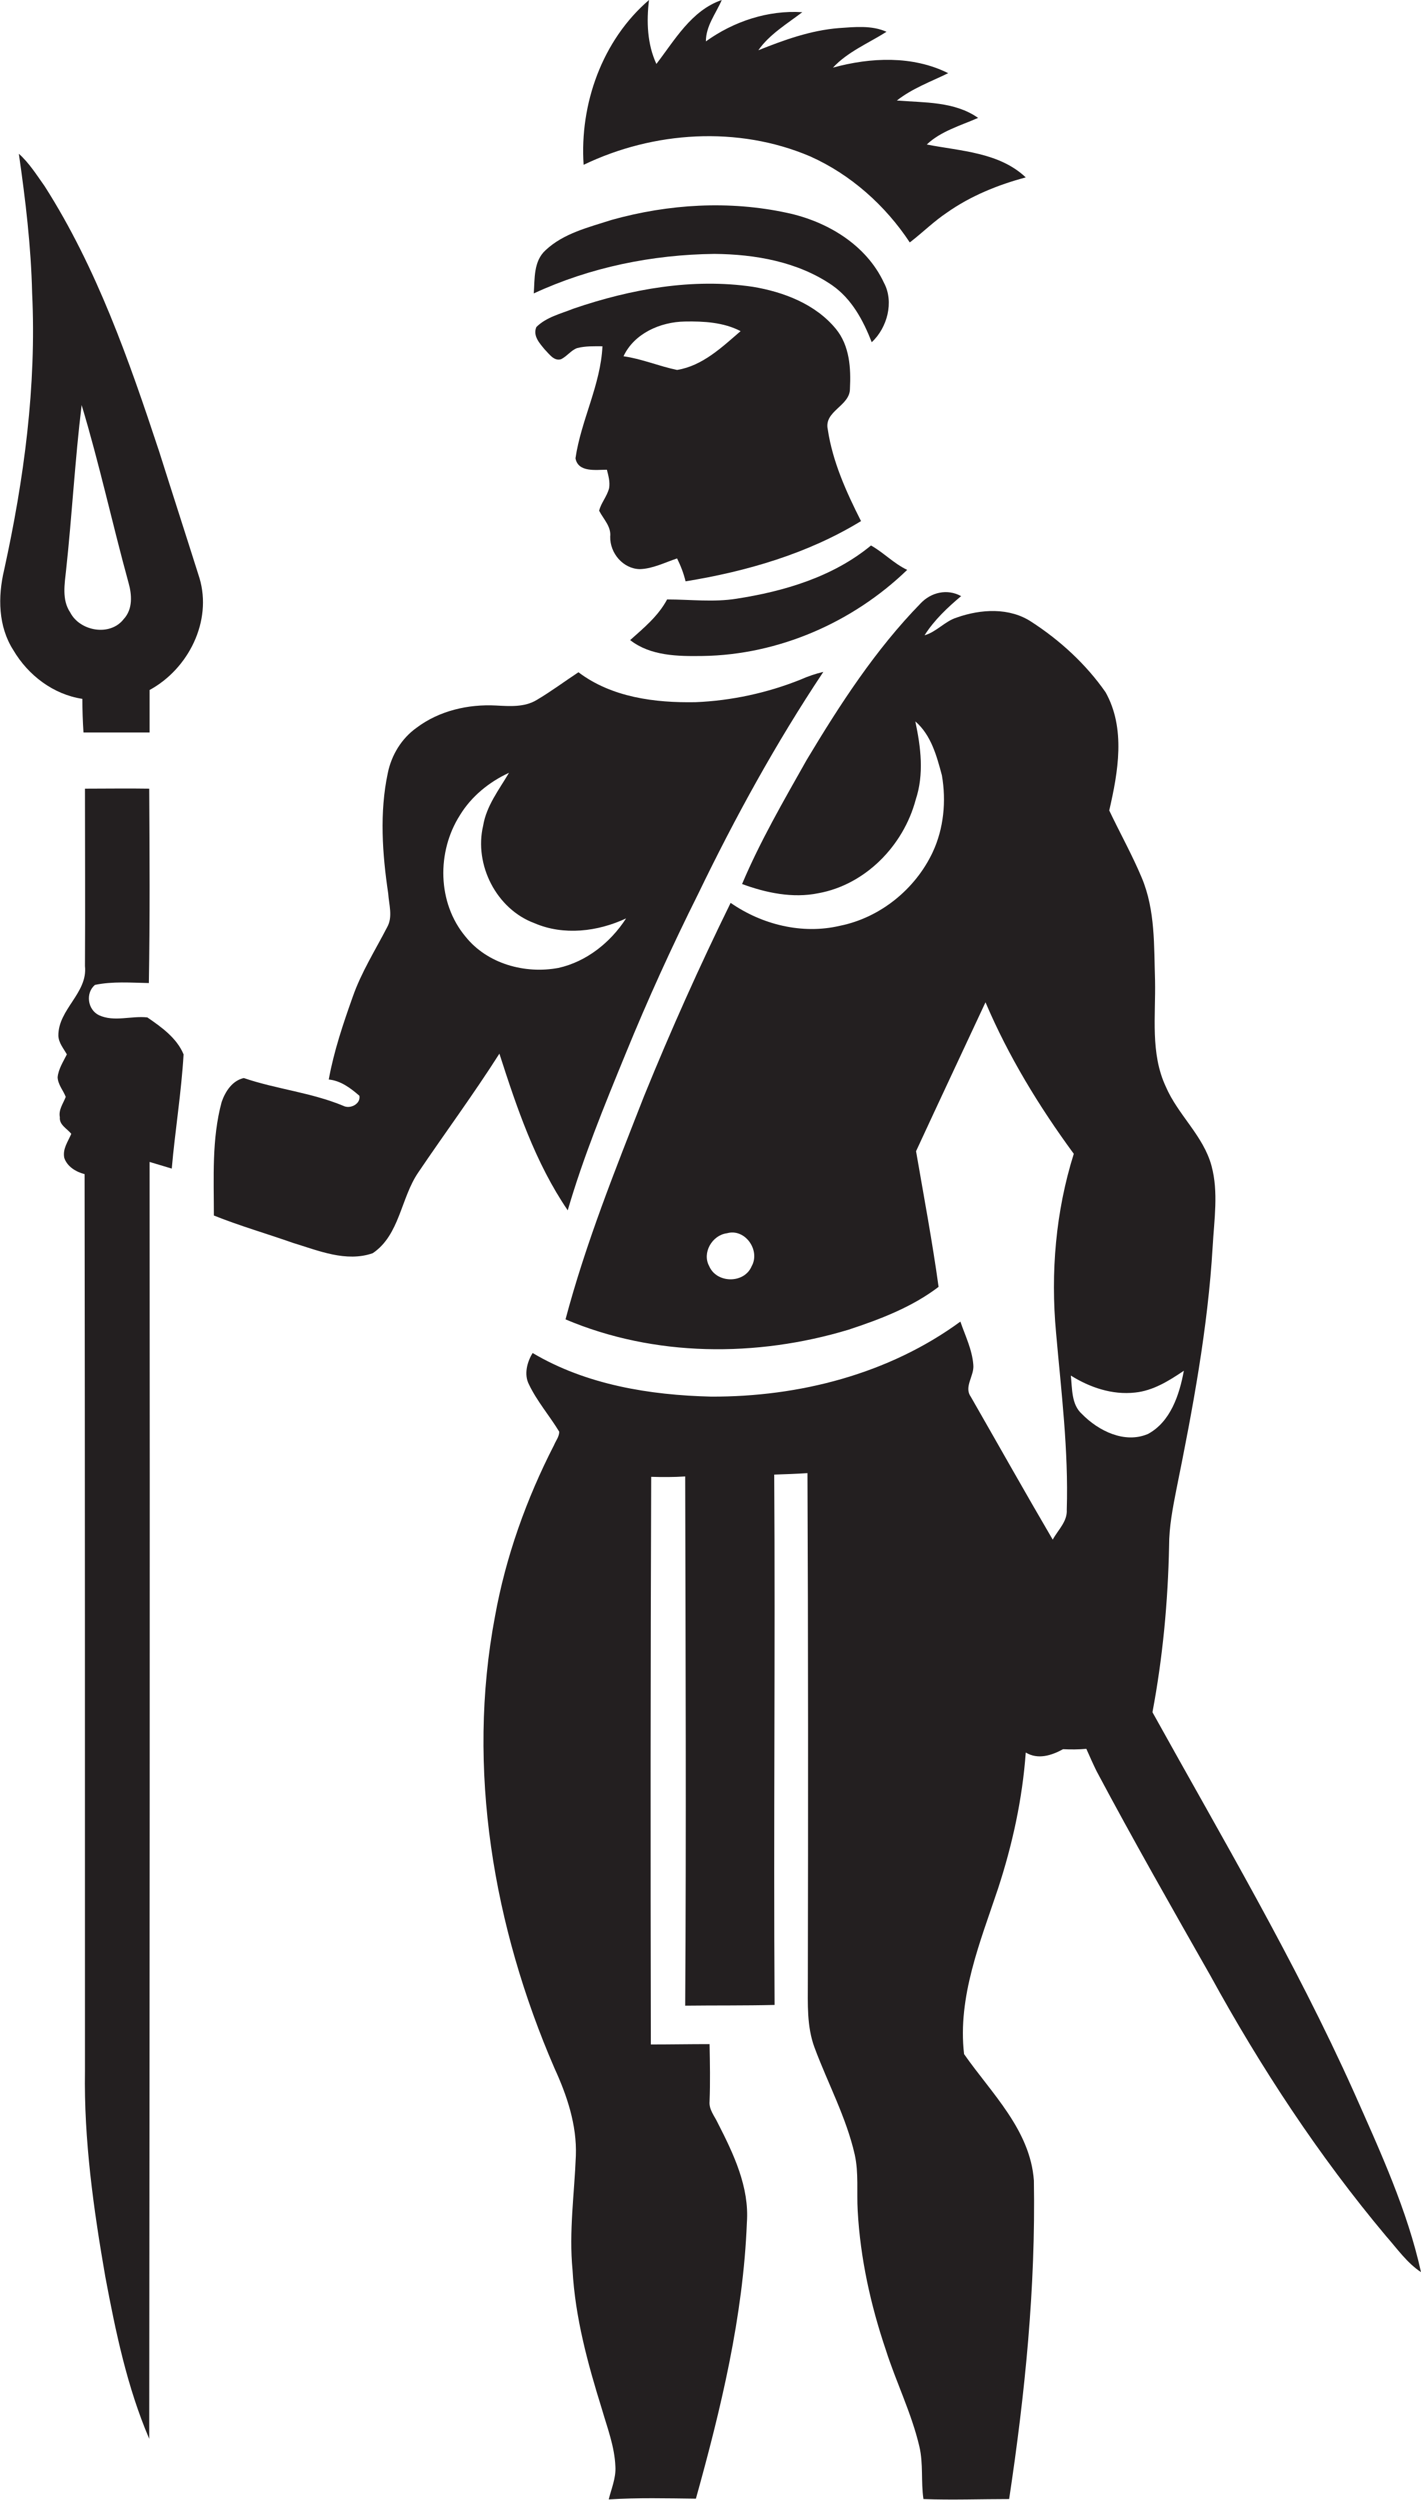 <?xml version="1.0" encoding="utf-8"?>
<!-- Generator: Adobe Illustrator 19.2.0, SVG Export Plug-In . SVG Version: 6.00 Build 0)  -->
<svg version="1.1" id="Layer_1" xmlns="http://www.w3.org/2000/svg" xmlns:xlink="http://www.w3.org/1999/xlink" x="0px" y="0px"
	 viewBox="0 0 384.7 676.5" enable-background="new 0 0 384.7 676.5" xml:space="preserve">
<g>
	<path fill="#231F20" d="M219.3,42.3c11,4.9,20.4,13.3,27,23.3c3.4-2.6,6.5-5.7,10.1-8.1c6.4-4.5,13.8-7.5,21.3-9.5
		c-7.2-6.8-17.6-7.1-26.8-8.9c3.8-3.6,9.1-5.1,13.9-7.2c-6.4-4.5-14.6-4.1-22-4.7c4.2-3.3,9.2-5.1,13.9-7.4
		c-9.6-4.8-21-4.3-31.2-1.5c4-4.3,9.6-6.6,14.5-9.7c-4-1.8-8.6-1.3-12.9-1c-7.6,0.6-14.8,3.2-21.8,6c3-4.3,7.7-7.1,11.9-10.3
		c-9.3-0.6-18.6,2.5-26.1,7.9c0-4.2,2.7-7.5,4.3-11.2c-8.2,2.8-12.7,10.8-17.7,17.3c-2.5-5.4-2.7-11.5-2-17.3
		C163,10.9,156.9,28.2,158,44.6C176.9,35.5,199.8,34,219.3,42.3z"/>
	<path fill="#231F20" d="M43.1,122.2c-8.2-24.8-16.9-49.7-31-71.8c-2.2-3.1-4.2-6.3-7-8.8c1.8,12.5,3.3,25,3.6,37.7
		c1.2,25.2-2.2,50.4-7.6,75c-1.7,7.2-1.6,15.2,2.5,21.6c4,6.8,10.8,12,18.7,13.2c0,3,0.1,6,0.3,9.1c6,0,11.9,0,17.9,0
		c0-3.8,0-7.7,0-11.5c10.5-5.7,17-18.6,13.5-30.3C50.4,145,46.7,133.6,43.1,122.2z M33.5,167.5c-3.7,4.8-11.9,3.3-14.5-1.8
		c-2.3-3.4-1.5-7.7-1.1-11.5c1.6-14.8,2.4-29.8,4.2-44.6c4.8,15.9,8.3,32.1,12.7,48.1C35.7,160.9,36,164.8,33.5,167.5z"/>
	<path fill="#231F20" d="M225.3,77.2c5.3,3.7,8.4,9.5,10.7,15.4c4.2-3.9,6.1-10.9,3.3-16.1c-4.8-10.3-15.4-16.6-26.2-18.9
		c-15.7-3.4-32.1-2.4-47.5,1.9c-6.2,2-13,3.6-17.9,8.2c-3.3,3-2.9,7.7-3.2,11.7c15.3-7.1,32.1-10.5,48.9-10.7
		C204.4,68.8,216,70.8,225.3,77.2z"/>
	<path fill="#231F20" d="M162.2,138.2c1.2,2.3,3.3,4.3,3,7c-0.1,4.5,3.5,8.7,8,8.8c3.5-0.1,6.8-1.8,10.1-2.9c1,2,1.8,4.1,2.3,6.2
		c16.6-2.7,33.1-7.5,47.5-16.3c-4-7.9-7.7-16.1-9-24.8c-1.1-5,6-6.3,6-11c0.3-5.6-0.1-11.7-3.8-16.2c-5.5-6.7-14.1-10-22.5-11.4
		c-16.3-2.4-33,0.6-48.5,5.9c-3.5,1.4-7.4,2.3-10.1,5c-1,2.4,0.9,4.4,2.3,6.1c1.2,1.2,2.5,3.2,4.4,2.6c1.6-0.8,2.7-2.4,4.3-3
		c2.3-0.6,4.6-0.5,6.9-0.5c-0.5,10.5-5.8,20-7.3,30.3c0.7,3.9,5.6,3.1,8.5,3.1c0.4,1.6,0.9,3.3,0.6,5
		C164.3,134.4,162.7,136.1,162.2,138.2z M185.4,87c5.1-0.1,10.5,0.2,15.1,2.6c-5,4.3-10.3,9.4-17.2,10.5c-4.9-1-9.5-3-14.5-3.7
		C171.7,90.2,178.8,87.1,185.4,87z"/>
	<path fill="#231F20" d="M190.2,177.5c20.6-0.3,40.7-9.1,55.4-23.3c-3.6-1.7-6.4-4.7-9.8-6.6c-10.3,8.5-23.5,12.4-36.4,14.4
		c-6.2,1-12.5,0.2-18.8,0.2c-2.4,4.5-6.3,7.7-10,11C176.1,177.5,183.5,177.6,190.2,177.5z"/>
	<path fill="#231F20" d="M366.5,566c-15.9-35.4-35.7-68.8-54.5-102.7c2.8-14.9,4.2-29.9,4.5-45c0-5.2,1-10.3,2-15.4
		c4.4-21.7,8.5-43.5,9.8-65.6c0.4-7.3,1.6-14.7-0.3-21.8c-2.2-8.2-9.1-13.8-12.4-21.5c-4.2-9-2.7-19.1-2.9-28.7
		c-0.3-9.3,0.1-19-3.6-27.8c-2.6-6.2-5.9-12.1-8.8-18.2c2.4-10.4,4.5-22.2-1-32c-5.3-7.6-12.3-14-20-19c-6-4-13.8-3.5-20.3-1.2
		c-3.2,1-5.5,3.9-8.7,4.8c2.6-4.1,6.2-7.5,9.9-10.6c-3.8-2.1-8.2-1-11,2c-12.2,12.5-21.8,27.3-30.8,42.3c-6.2,11-12.6,22-17.5,33.6
		c6.5,2.4,13.7,3.9,20.6,2.5c12.8-2.3,23.1-12.9,26.4-25.3c2.3-6.9,1.4-14.2-0.1-21.2c4.3,3.7,5.8,9.4,7.2,14.6
		c1.2,7,0.5,14.4-2.5,20.8c-4.7,10-14.2,17.7-25.1,19.9c-10.2,2.4-21.1-0.3-29.6-6.2c-8.4,17.1-16.2,34.5-23.4,52.2
		c-7.8,19.9-15.8,39.8-21.3,60.5c24.1,10.2,51.7,10.3,76.6,2.8c8.5-2.8,17.2-6.1,24.4-11.6c-1.7-12.3-4-24.5-6.1-36.7
		c6.2-13.4,12.5-26.8,18.8-40.3c6.2,14.6,14.5,28.2,23.9,41c-4.9,15.6-6.3,32.1-4.8,48.4c1.4,15.9,3.4,31.9,2.9,47.9
		c0.2,3.2-2.4,5.5-3.8,8.1c-7.5-12.8-14.8-25.8-22.2-38.7c-1.9-2.7,1-5.6,0.7-8.6c-0.3-4.1-2.2-7.9-3.5-11.7
		c-19.4,14.2-43.7,20.4-67.5,20.3c-16.6-0.4-33.8-3.2-48.3-11.8c-1.5,2.4-2.4,5.8-1,8.5c2.2,4.6,5.6,8.5,8.2,12.8
		c0,1.3-0.9,2.4-1.4,3.6c-7.5,14.6-13.1,30.3-16,46.4c-7.8,41.2-0.4,84.1,16.1,122.2c3.4,7.4,6.1,15.4,5.8,23.7
		c-0.4,10.3-1.9,20.6-0.9,30.9c0.7,12.8,4.1,25.3,7.9,37.5c1.5,5.2,3.5,10.3,3.7,15.7c0.2,3.1-1.1,6-1.8,8.9
		c7.9-0.5,15.8-0.3,23.6-0.2c6.8-24.4,12.8-49.3,13.8-74.7c0.7-9.6-3.6-18.6-7.9-27c-0.9-1.9-2.4-3.6-2.2-5.8
		c0.2-5.2,0.1-10.3,0-15.5c-5.3,0-10.6,0.1-15.9,0.1c-0.1-51.2-0.1-102.4,0.1-153.6c3.1,0.1,6.1,0.1,9.2-0.1
		c0.1,47.7,0.3,95.5,0,143.2c8.1-0.1,16.1,0,24.2-0.2c-0.3-47.8,0.2-95.7-0.1-143.5c3-0.1,6-0.2,9-0.4c0.2,45.9,0.2,91.7,0.1,137.6
		c0,6-0.3,12.1,1.8,17.8c3.6,9.7,8.6,18.9,10.9,29c1.1,5,0.5,10.1,0.8,15.2c0.7,12.8,3.5,25.5,7.6,37.6c2.8,8.8,7,17.2,9.1,26.2
		c1.1,4.7,0.4,9.5,1.1,14.2c7.7,0.3,15.5,0,23.2,0c4.3-28.5,7.2-57.3,6.7-86.2c-1-13.7-11.5-23.6-18.9-34.2
		c-1.8-15.5,4.4-30.4,9.2-44.8c3.9-11.9,6.6-24.3,7.5-36.8c3.3,2,7,0.8,10.1-0.9c2.1,0.1,4.2,0.1,6.3-0.1c0.9,2,1.8,4.1,2.8,6.1
		c9.9,18.6,20.4,37,30.8,55.3c13.6,24.8,29.3,48.7,47.5,70.4c3,3.4,5.7,7.3,9.5,9.8C381,598,373.6,582,366.5,566z M203.5,342.6
		c-2,4.8-9.5,4.7-11.5,0c-2-3.6,0.8-8.4,4.8-8.9C201.7,332.3,205.9,338.3,203.5,342.6z M292.9,382.6c-2.9-2.6-2.6-6.9-3-10.4
		c5.1,3.2,11.2,5.3,17.4,4.6c4.9-0.5,9.2-3.2,13.2-5.9c-1.2,6.5-3.6,13.8-9.7,17.1C304.5,390.7,297.4,387.2,292.9,382.6z"/>
	<path fill="#231F20" d="M153.7,327.5c4.2-14.4,9.9-28.3,15.6-42.2c6-14.7,12.6-29.2,19.7-43.4c10-20.7,21.1-40.9,33.9-60.1
		c-2.1,0.5-4.2,1.2-6.2,2.1c-9,3.6-18.7,5.7-28.4,6.1c-11,0.2-22.7-1.3-31.7-8.1c-3.8,2.5-7.4,5.2-11.3,7.5c-3.3,2-7.3,1.7-11,1.5
		c-7.5-0.4-15.4,1.4-21.5,6c-4.1,2.9-6.8,7.4-7.8,12.2c-2.3,10.8-1.5,21.9,0.1,32.7c0.2,3,1.3,6.3-0.3,9.1c-3.2,6.2-7,12.2-9.3,18.8
		c-2.6,7.3-5.1,14.7-6.5,22.4c3.2,0.3,5.9,2.3,8.3,4.4c0.4,2.2-2.5,3.7-4.4,2.7c-8.7-3.6-18.1-4.5-26.9-7.5c-3.1,0.7-5,3.6-6,6.5
		c-2.7,10-2.1,20.5-2.1,30.7c7,2.8,14.3,4.9,21.4,7.4c6.9,2.1,14.4,5.3,21.6,2.8c7.3-4.9,7.6-14.9,12.3-21.8
		c7.3-10.8,15-21.2,22-32.2C139.9,299.7,144.9,314.6,153.7,327.5z M126,253.4c-7.6-9.1-7.8-22.9-1.5-32.8c3.1-5.1,7.9-9,13.3-11.5
		c-2.7,4.6-6.1,8.9-7,14.3c-2.5,10.6,3.6,22.6,13.9,26.4c7.9,3.4,17.1,2.3,24.8-1.3c-4.2,6.5-10.7,11.7-18.3,13.4
		C142.1,263.6,131.9,260.8,126,253.4z"/>
	<path fill="#231F20" d="M39.9,275.3c-4.3-0.5-9,1.3-13.1-0.6c-3.1-1.5-3.7-6-1.1-8.2c4.8-1,9.7-0.6,14.6-0.5
		c0.3-17.5,0.2-35,0.1-52.6c-5.8-0.1-11.6,0-17.4,0c0,16,0.1,32,0,48c0.8,7.3-7.3,11.7-7.2,18.9c0.1,1.9,1.4,3.4,2.3,5
		c-1,2-2.3,4-2.5,6.2c0.1,2,1.5,3.5,2.2,5.3c-0.7,1.8-2,3.5-1.6,5.5c-0.2,2.1,2,3.1,3.1,4.5c-0.9,2.1-2.4,4.1-1.9,6.5
		c0.8,2.4,3.2,3.8,5.5,4.4C23,398.6,23,479.5,23,560.3c-0.3,18.7,2.3,37.3,5.5,55.7c2.8,14.9,5.9,29.9,11.9,43.9
		c0.1-115.1,0.2-230.3,0.1-345.5c2,0.6,4,1.2,6,1.8c0.9-10.3,2.6-20.6,3.2-30.9C47.9,280.9,43.7,277.9,39.9,275.3z"/>
</g>
</svg>
